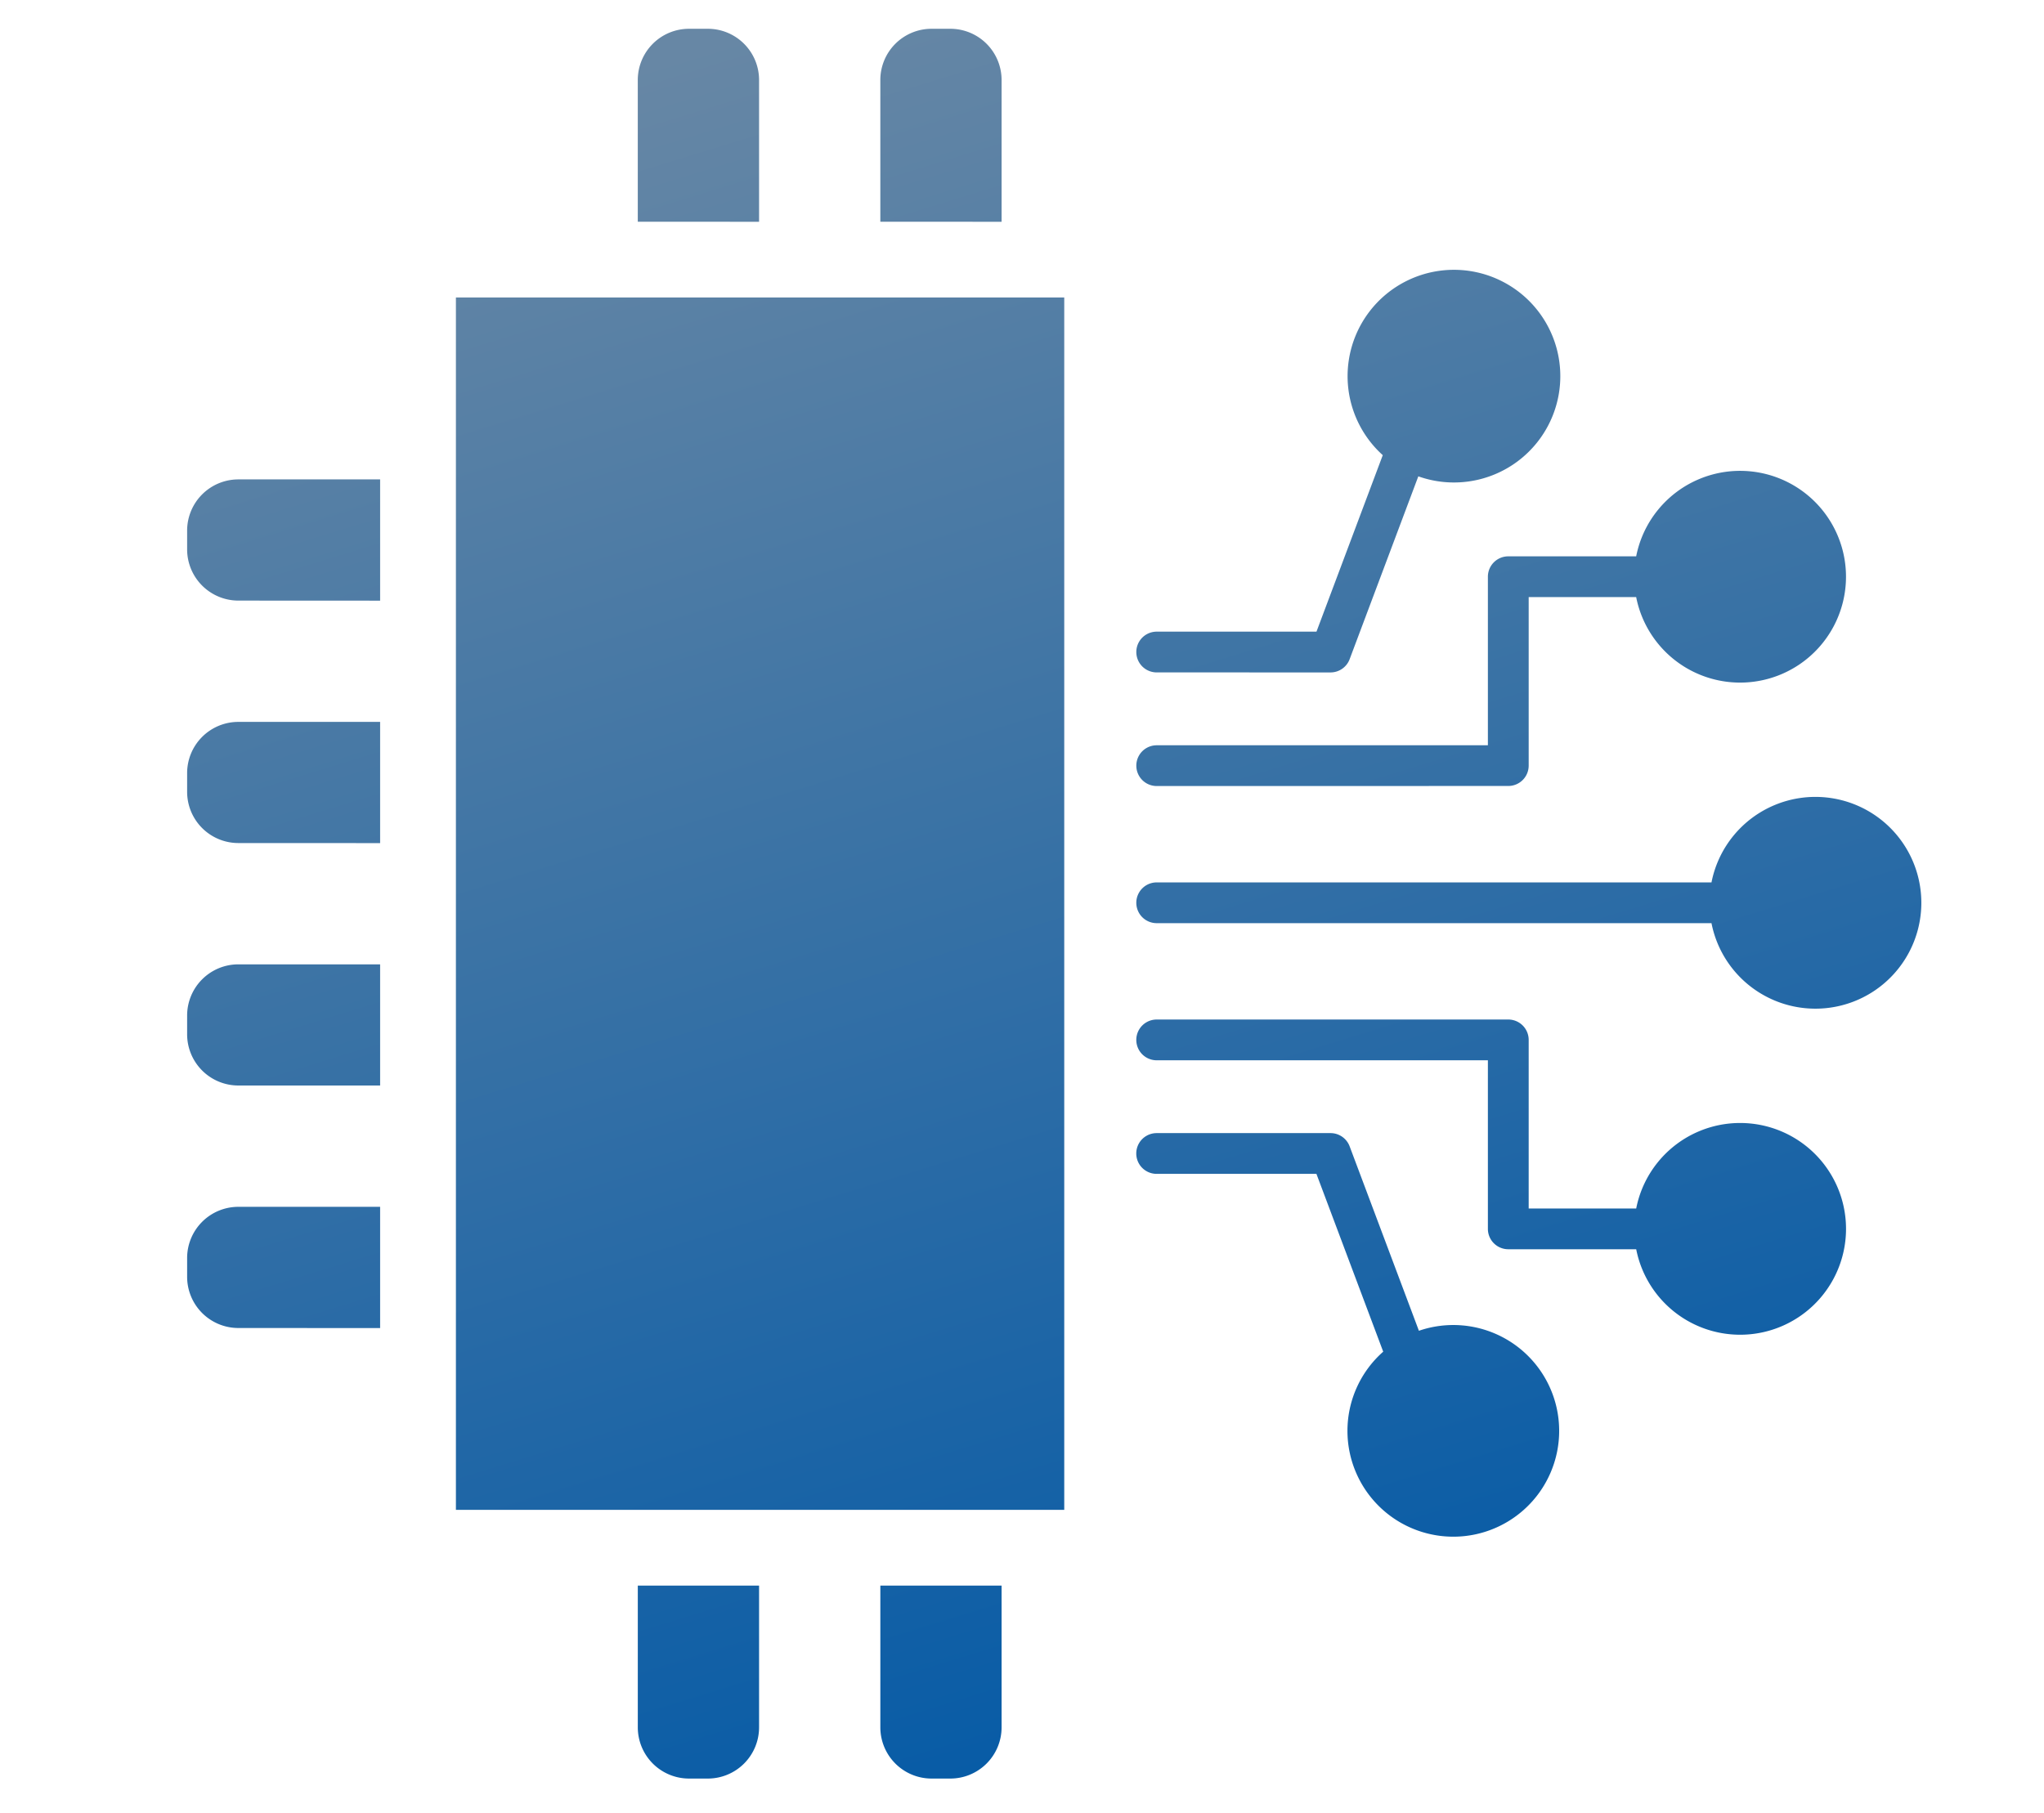 <svg xmlns="http://www.w3.org/2000/svg" xmlns:xlink="http://www.w3.org/1999/xlink" width="142" height="126" viewBox="0 0 142 126"><defs><linearGradient id="a" x1="0.264" x2="0.631" y2="1" gradientUnits="objectBoundingBox"><stop offset="0" stop-color="#6787a5"/><stop offset="1" stop-color="#0058a6"/></linearGradient></defs><g transform="translate(13.001 2.001)"><path d="M51.717,121.589a3.56,3.56,0,0,1-3.558-3.561v-9.846h8.423v9.846a3.56,3.56,0,0,1-3.558,3.561Zm-16.85,0a3.56,3.56,0,0,1-3.558-3.561v-9.846h8.425v9.846a3.56,3.56,0,0,1-3.558,3.561ZM80.61,97.426a7.333,7.333,0,0,1,2.484-5.5l-4.64-12.356h-11.1a1.416,1.416,0,1,1,0-2.832H79.435a1.416,1.416,0,0,1,1.326.918l4.813,12.817a7.354,7.354,0,1,1-4.964,6.95Zm-61.937,5.493V18.673H60.935v84.246Zm82-18.111H91.782a1.416,1.416,0,0,1-1.416-1.417V71.678H67.357a1.416,1.416,0,1,1,0-2.833H91.782A1.416,1.416,0,0,1,93.2,70.262V81.975h7.47a7.357,7.357,0,1,1,0,2.833ZM3.558,90.281A3.56,3.56,0,0,1,0,86.721v-1.3a3.559,3.559,0,0,1,3.558-3.561h9.85v8.425Zm0-16.851A3.56,3.56,0,0,1,0,69.869v-1.3a3.559,3.559,0,0,1,3.558-3.558h9.85V73.43ZM105.9,62.149H67.357a1.416,1.416,0,1,1,0-2.832H105.9a7.358,7.358,0,1,1,0,2.832ZM3.558,56.582A3.56,3.56,0,0,1,0,53.024v-1.3a3.56,3.56,0,0,1,3.558-3.561h9.85v8.423Zm63.8-3.962a1.416,1.416,0,1,1,0-2.832H90.366V38.075a1.416,1.416,0,0,1,1.416-1.416h8.886a7.357,7.357,0,1,1,0,2.833H93.2V51.2a1.416,1.416,0,0,1-1.416,1.416Zm0-7.895a1.416,1.416,0,1,1,0-2.833h11.1l4.605-12.264A7.389,7.389,0,1,1,85.533,31.1L80.761,43.808a1.417,1.417,0,0,1-1.326.918Zm-63.8-4.991A3.56,3.56,0,0,1,0,36.174v-1.3a3.56,3.56,0,0,1,3.558-3.561h9.85v8.426Zm44.6-26.325V3.561A3.56,3.56,0,0,1,51.717,0h1.307a3.56,3.56,0,0,1,3.558,3.561v9.849Zm-16.85,0V3.561A3.56,3.56,0,0,1,34.866,0h1.31a3.56,3.56,0,0,1,3.558,3.561v9.849Z" transform="translate(-0.001 -0.001)" fill="url(#a)"/></g><rect width="142" height="126" fill="none"/></svg>